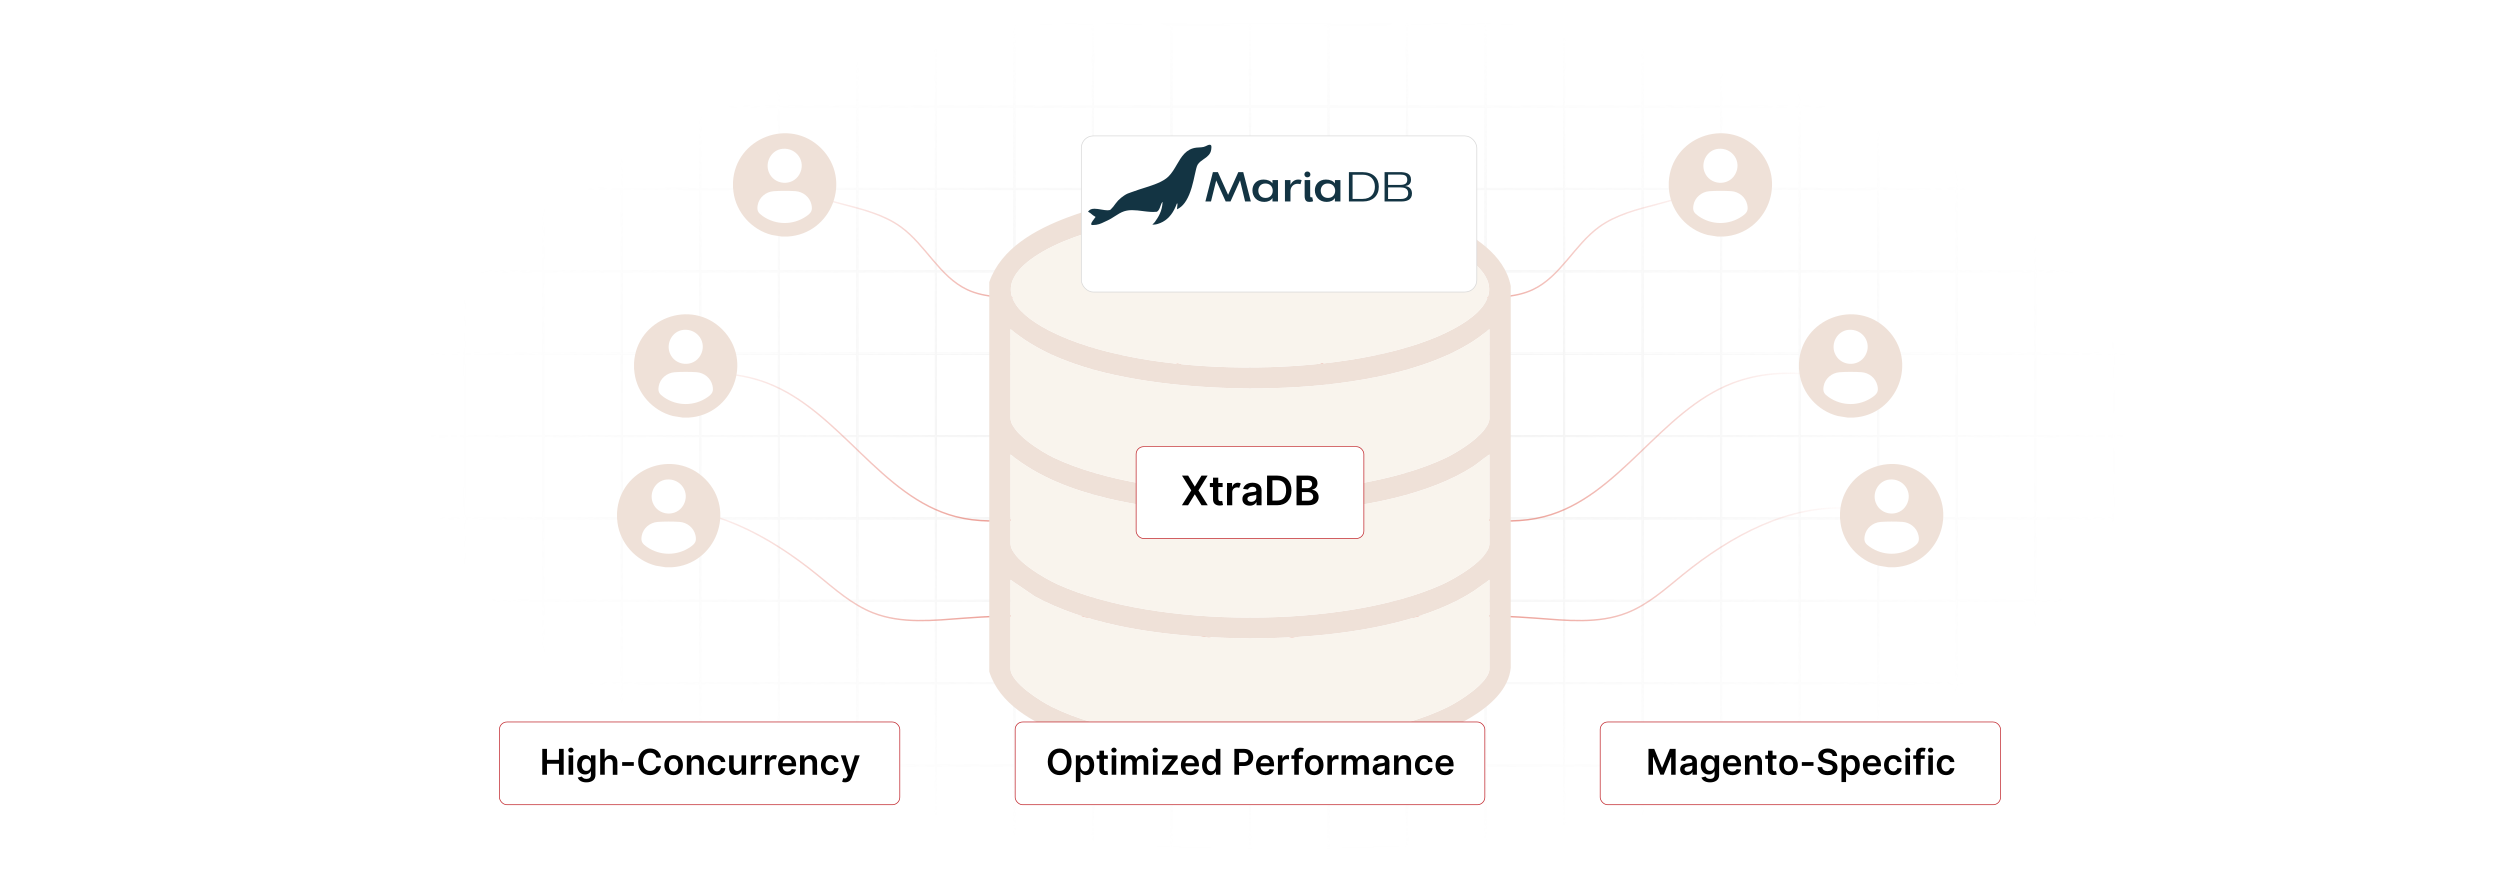 <?xml version="1.0" encoding="UTF-8"?>
<svg id="Layer_1" data-name="Layer 1" xmlns="http://www.w3.org/2000/svg" xmlns:xlink="http://www.w3.org/1999/xlink" viewBox="0 0 860 300">
  <defs>
    <filter id="luminosity-invert" x="39.647" y="-.272" width="782.115" height="300.272" color-interpolation-filters="sRGB" filterUnits="userSpaceOnUse">
      <feColorMatrix result="cm" values="-1 0 0 0 1 0 -1 0 0 1 0 0 -1 0 1 0 0 0 1 0"/>
    </filter>
    <radialGradient id="radial-gradient" cx="439.235" cy="148.479" fx="439.235" fy="148.479" r="298.487" gradientTransform="translate(0 74.962) scale(1 .495)" gradientUnits="userSpaceOnUse">
      <stop offset=".123" stop-color="#000" stop-opacity=".95"/>
      <stop offset="1" stop-color="#000" stop-opacity="0"/>
    </radialGradient>
    <mask id="mask" x="39.647" y="-.272" width="782.115" height="300.272" maskUnits="userSpaceOnUse">
      <g filter="url(#luminosity-invert)">
        <rect x="39.647" y="-.272" width="782.115" height="300.272" fill="url(#radial-gradient)"/>
      </g>
    </mask>
    <linearGradient id="linear-gradient" x1="427.21" y1="201.466" x2="636.932" y2="201.466" gradientUnits="userSpaceOnUse">
      <stop offset="0" stop-color="#df5b4c"/>
      <stop offset="1" stop-color="#df5b4c" stop-opacity="0"/>
    </linearGradient>
    <linearGradient id="linear-gradient-2" x1="443.54" y1="158.446" x2="624.159" y2="158.446" xlink:href="#linear-gradient"/>
    <linearGradient id="linear-gradient-3" x1="434.892" y1="97.393" x2="590.251" y2="97.393" xlink:href="#linear-gradient"/>
    <linearGradient id="linear-gradient-4" x1="144.632" y1="201.466" x2="354.353" y2="201.466" gradientTransform="translate(577.422) rotate(-180) scale(1 -1)" xlink:href="#linear-gradient"/>
    <linearGradient id="linear-gradient-5" x1="160.962" y1="158.446" x2="341.58" y2="158.446" gradientTransform="translate(577.422) rotate(-180) scale(1 -1)" xlink:href="#linear-gradient"/>
    <linearGradient id="linear-gradient-6" x1="152.314" y1="97.393" x2="307.673" y2="97.393" gradientTransform="translate(577.422) rotate(-180) scale(1 -1)" xlink:href="#linear-gradient"/>
    <filter id="drop-shadow-1" x="326.48" y="1.28" width="227.04" height="144.96" filterUnits="userSpaceOnUse">
      <feOffset dx="10" dy="10"/>
      <feGaussianBlur result="blur" stdDeviation="15"/>
      <feFlood flood-color="#000" flood-opacity=".06"/>
      <feComposite in2="blur" operator="in"/>
      <feComposite in="SourceGraphic"/>
    </filter>
  </defs>
  <rect y="0" width="860" height="300" fill="#fff"/>
  <g mask="url(#mask)">
    <g opacity=".4">
      <path d="M808.41,291.922H51.59V8.078h756.819v283.845ZM52.09,291.422h755.819V8.578H52.09v282.845Z" fill="#e6e6e6" stroke="#d6d6d6" stroke-miterlimit="10" stroke-width=".25"/>
      <rect x="51.84" y="36.413" width="756.319" height=".5" fill="#e6e6e6" stroke="#d6d6d6" stroke-miterlimit="10" stroke-width=".25"/>
      <rect x="51.84" y="64.747" width="756.319" height=".5" fill="#e6e6e6" stroke="#d6d6d6" stroke-miterlimit="10" stroke-width=".25"/>
      <rect x="51.84" y="93.082" width="756.319" height=".5" fill="#e6e6e6" stroke="#d6d6d6" stroke-miterlimit="10" stroke-width=".25"/>
      <rect x="51.84" y="121.415" width="756.319" height=".5" fill="none" stroke="#d6d6d6" stroke-miterlimit="10" stroke-width=".25"/>
      <rect x="51.84" y="149.75" width="756.319" height=".5" fill="#e6e6e6" stroke="#d6d6d6" stroke-miterlimit="10" stroke-width=".25"/>
      <rect x="51.84" y="178.084" width="756.319" height=".5" fill="#e6e6e6" stroke="#d6d6d6" stroke-miterlimit="10" stroke-width=".25"/>
      <rect x="51.84" y="206.418" width="756.319" height=".5" fill="#e6e6e6" stroke="#d6d6d6" stroke-miterlimit="10" stroke-width=".25"/>
      <rect x="51.84" y="234.753" width="756.319" height=".5" fill="#e6e6e6" stroke="#d6d6d6" stroke-miterlimit="10" stroke-width=".25"/>
      <rect x="51.84" y="263.087" width="756.319" height=".5" fill="#e6e6e6" stroke="#d6d6d6" stroke-miterlimit="10" stroke-width=".25"/>
      <rect x="780.898" y="8.328" width=".5" height="283.345" fill="#e6e6e6" stroke="#d6d6d6" stroke-miterlimit="10" stroke-width=".25"/>
      <rect x="753.887" y="8.328" width=".5" height="283.345" fill="#e6e6e6" stroke="#d6d6d6" stroke-miterlimit="10" stroke-width=".25"/>
      <rect x="726.875" y="8.328" width=".5" height="283.345" fill="#e6e6e6" stroke="#d6d6d6" stroke-miterlimit="10" stroke-width=".25"/>
      <rect x="699.864" y="8.328" width=".5" height="283.345" fill="#e6e6e6" stroke="#d6d6d6" stroke-miterlimit="10" stroke-width=".25"/>
      <rect x="672.852" y="8.328" width=".5" height="283.345" fill="#e6e6e6" stroke="#d6d6d6" stroke-miterlimit="10" stroke-width=".25"/>
      <rect x="645.841" y="8.328" width=".5" height="283.345" fill="#e6e6e6" stroke="#d6d6d6" stroke-miterlimit="10" stroke-width=".25"/>
      <rect x="618.83" y="8.328" width=".5" height="283.345" fill="#e6e6e6" stroke="#d6d6d6" stroke-miterlimit="10" stroke-width=".25"/>
      <rect x="591.818" y="8.328" width=".5" height="283.345" fill="#e6e6e6" stroke="#d6d6d6" stroke-miterlimit="10" stroke-width=".25"/>
      <rect x="564.807" y="8.328" width=".5" height="283.345" fill="#e6e6e6" stroke="#d6d6d6" stroke-miterlimit="10" stroke-width=".25"/>
      <rect x="537.795" y="8.328" width=".5" height="283.345" fill="#e6e6e6" stroke="#d6d6d6" stroke-miterlimit="10" stroke-width=".25"/>
      <rect x="510.784" y="8.328" width=".5" height="283.345" fill="#e6e6e6" stroke="#d6d6d6" stroke-miterlimit="10" stroke-width=".25"/>
      <rect x="483.772" y="8.328" width=".5" height="283.345" fill="#e6e6e6" stroke="#d6d6d6" stroke-miterlimit="10" stroke-width=".25"/>
      <rect x="456.761" y="8.328" width=".5" height="283.345" fill="#e6e6e6" stroke="#d6d6d6" stroke-miterlimit="10" stroke-width=".25"/>
      <rect x="429.75" y="8.328" width=".5" height="283.345" fill="#e6e6e6" stroke="#d6d6d6" stroke-miterlimit="10" stroke-width=".25"/>
      <rect x="402.738" y="8.328" width=".5" height="283.345" fill="#e6e6e6" stroke="#d6d6d6" stroke-miterlimit="10" stroke-width=".25"/>
      <rect x="375.727" y="8.328" width=".5" height="283.345" fill="#e6e6e6" stroke="#d6d6d6" stroke-miterlimit="10" stroke-width=".25"/>
      <rect x="348.716" y="8.328" width=".5" height="283.345" fill="#e6e6e6" stroke="#d6d6d6" stroke-miterlimit="10" stroke-width=".25"/>
      <rect x="321.704" y="8.328" width=".5" height="283.345" fill="#e6e6e6" stroke="#d6d6d6" stroke-miterlimit="10" stroke-width=".25"/>
      <rect x="294.693" y="8.328" width=".5" height="283.345" fill="#e6e6e6" stroke="#d6d6d6" stroke-miterlimit="10" stroke-width=".25"/>
      <rect x="267.682" y="8.328" width=".5" height="283.345" fill="#e6e6e6" stroke="#d6d6d6" stroke-miterlimit="10" stroke-width=".25"/>
      <rect x="240.67" y="8.328" width=".5" height="283.345" fill="#e6e6e6" stroke="#d6d6d6" stroke-miterlimit="10" stroke-width=".25"/>
      <rect x="213.659" y="8.328" width=".5" height="283.345" fill="#e6e6e6" stroke="#d6d6d6" stroke-miterlimit="10" stroke-width=".25"/>
      <rect x="186.648" y="8.328" width=".5" height="283.345" fill="#e6e6e6" stroke="#d6d6d6" stroke-miterlimit="10" stroke-width=".25"/>
      <rect x="159.636" y="8.328" width=".5" height="283.345" fill="#e6e6e6" stroke="#d6d6d6" stroke-miterlimit="10" stroke-width=".25"/>
      <rect x="132.625" y="8.328" width=".5" height="283.345" fill="#e6e6e6" stroke="#d6d6d6" stroke-miterlimit="10" stroke-width=".25"/>
      <rect x="105.613" y="8.328" width=".5" height="283.345" fill="#e6e6e6" stroke="#d6d6d6" stroke-miterlimit="10" stroke-width=".25"/>
      <rect x="78.602" y="8.328" width=".5" height="283.345" fill="#e6e6e6" stroke="#d6d6d6" stroke-miterlimit="10" stroke-width=".25"/>
    </g>
  </g>
  <g>
    <g>
      <path d="M427.356,228.231c15.448-11.109,35.112-14.405,54.094-15.719,15.578-1.078,31.234-1.033,46.806.135,10.561.792,21.569,2.039,31.428-1.83,7.27-2.853,13.2-8.23,19.266-13.149,16.526-13.401,36.755-24.458,57.962-22.743" fill="none" stroke="url(#linear-gradient)" stroke-miterlimit="10" stroke-width=".5"/>
      <path d="M443.751,188.616c8.257-13.026,26.327-15.422,41.639-13.575s30.921,6.552,45.848,2.676c25.88-6.721,39.832-36.357,64.799-45.928,8.876-3.403,18.653-4.006,28.092-2.875" fill="none" stroke="url(#linear-gradient-2)" stroke-miterlimit="10" stroke-width=".5"/>
      <path d="M434.895,133.219c13.592-.145,23.577-12.106,34.913-19.607,10.832-7.167,23.882-10.517,36.857-11.092,7-.31,14.323.09,20.659-2.904,9.5-4.489,14.254-15.345,22.751-21.527,11.77-8.562,29.027-7.034,40.011-16.583" fill="none" stroke="url(#linear-gradient-3)" stroke-miterlimit="10" stroke-width=".5"/>
    </g>
    <g>
      <path d="M432.644,228.231c-15.448-11.109-35.112-14.405-54.094-15.719-15.578-1.078-31.234-1.033-46.806.135-10.561.792-21.569,2.039-31.428-1.83-7.27-2.853-13.2-8.23-19.266-13.149-16.526-13.401-36.755-24.458-57.962-22.743" fill="none" stroke="url(#linear-gradient-4)" stroke-miterlimit="10" stroke-width=".5"/>
      <path d="M416.249,188.616c-8.257-13.026-26.327-15.422-41.639-13.575s-30.921,6.552-45.848,2.676c-25.88-6.721-39.832-36.357-64.799-45.928-8.876-3.403-18.653-4.006-28.092-2.875" fill="none" stroke="url(#linear-gradient-5)" stroke-miterlimit="10" stroke-width=".5"/>
      <path d="M425.105,133.219c-13.592-.145-23.577-12.106-34.913-19.607-10.832-7.167-23.882-10.517-36.857-11.092-7-.31-14.323.09-20.659-2.904-9.5-4.489-14.254-15.345-22.751-21.527-11.77-8.562-29.027-7.034-40.011-16.583" fill="none" stroke="url(#linear-gradient-6)" stroke-miterlimit="10" stroke-width=".5"/>
    </g>
  </g>
  <g id="yeRcr0.tif">
    <g>
      <path d="M439.23,262.597h-18.476l-15.202-1.157c-13.543-1.715-27.183-3.984-39.937-8.949-10.319-4.017-21.789-10.223-25.308-21.463V97.05c4.039-11.657,15.925-18.102,26.849-22.232,34.103-12.892,96.229-12.893,129.8,1.648,9.505,4.117,20.627,10.994,22.738,21.916l.001,131.314c-1.31,14.29-23.985,22.953-35.731,26.246-14.073,3.946-29.193,5.902-43.802,6.253l-.931.401ZM417.98,72.909c-18.306.791-46.697,5.014-62.014,15.358-14.635,9.883-7.759,18.887,4.863,25.407,32.596,16.836,100.336,16.432,133.815,2.036,14.08-6.054,26.928-16.281,8.451-28.062-21.166-13.496-60.486-15.803-85.116-14.739ZM512.365,113.219c-2.09,1.717-4.272,3.35-6.576,4.78-30.829,19.131-94.798,18.718-128.998,9.355-10.466-2.865-20.812-7.127-29.171-14.135v30.607c0,5.08,10.75,11.654,14.874,13.613,33.625,15.977,101.393,16.047,134.998-0,4.124-1.97,14.874-8.523,14.874-13.613v-30.607ZM512.365,156.339c-1.97,1.249-3.694,2.896-5.654,4.162-29.595,19.111-92.15,18.967-125.533,10.975-12.009-2.875-23.935-7.285-33.558-15.137v30.607c0,5.436,11.959,12.168,16.291,14.12,33.704,15.184,98.459,15.184,132.163,0,4.333-1.952,16.291-8.684,16.291-14.12v-30.607ZM512.365,199.458l-5.269,3.777c-29.076,19.101-89.909,19.15-122.982,11.889-9.742-2.139-19.376-5.202-28.143-9.966l-8.351-5.7v30.607c0,4.732,10.405,11.209,14.231,13.101,33.018,16.321,102.963,16.306,136.025.127,3.882-1.9,14.489-8.426,14.489-13.228v-30.607Z" fill="#efe1d8"/>
      <path d="M417.98,72.909c24.631-1.064,63.95,1.243,85.116,14.739,18.477,11.781,5.629,22.007-8.451,28.062-33.48,14.396-101.219,14.801-133.815-2.036-12.623-6.52-19.498-15.523-4.863-25.407,15.317-10.344,43.707-14.568,62.014-15.358Z" fill="#f9f4ed"/>
      <path d="M512.365,199.458v30.607c0,4.802-10.607,11.328-14.489,13.228-33.063,16.179-103.007,16.194-136.025-.127-3.826-1.891-14.231-8.369-14.231-13.101v-30.607l8.351,5.7c8.767,4.764,18.401,7.827,28.143,9.966,33.074,7.261,93.906,7.212,122.982-11.889l5.269-3.777Z" fill="#f9f4ed"/>
      <path d="M512.365,156.339v30.607c0,5.436-11.959,12.168-16.291,14.12-33.704,15.184-98.459,15.184-132.163,0-4.333-1.952-16.291-8.684-16.291-14.12v-30.607c9.623,7.851,21.55,12.262,33.558,15.137,33.383,7.992,95.938,8.136,125.533-10.975,1.961-1.266,3.684-2.913,5.654-4.162Z" fill="#f9f4ed"/>
      <path d="M512.365,113.219v30.607c0,5.09-10.749,11.643-14.874,13.613-33.605,16.047-101.373,15.977-134.998 0-4.124-1.96-14.874-8.533-14.874-13.613v-30.607c8.358,7.008,18.705,11.27,29.171,14.135,34.201,9.362,98.169,9.775,128.998-9.355,2.304-1.43,4.486-3.063,6.576-4.78Z" fill="#f9f4ed"/>
    </g>
  </g>
  <g>
    <rect x="361.98" y="36.756" width="136.041" height="53.699" rx="4.115" ry="4.115" fill="#fff" filter="url(#drop-shadow-1)" stroke="#d8d8d8" stroke-miterlimit="10" stroke-width=".25"/>
    <g>
      <path d="M427.674,59.206l2.615,10.097h-1.977l-1.743-7.273-3.272,7.273h-1.665l-3.258-7.23-1.791,7.23h-1.929l2.587-10.097h1.706l3.523,7.818,3.511-7.818h1.692Z" fill="#133443"/>
      <path d="M437.727,63.11v-1.175h1.902v7.37h-1.902v-1.189c-.503.847-1.538,1.343-2.796,1.343-2.63,0-4.095-1.847-4.095-3.987,0-2.055,1.398-3.706,3.813-3.706,1.387,0,2.534.476,3.079,1.343ZM432.861,65.571c0,1.356.847,2.517,2.502,2.517,1.594,0,2.461-1.13,2.461-2.476s-.894-2.488-2.542-2.488c-1.597,0-2.422,1.147-2.422,2.447Z" fill="#133443"/>
      <path d="M443.921,69.305h-1.902v-7.37h1.902v1.649c.503-1.13,1.524-1.817,2.656-1.817.405-.005.807.061,1.189.196l-.405,1.398c-.329-.088-.667-.135-1.007-.141-1.371,0-2.433,1.035-2.433,2.559v3.526Z" fill="#133443"/>
      <path d="M448.717,59.99c-.012-.535.412-.978.947-.99.025-.001.049-0.0.074.001.553-.018,1.017.416,1.035.97.001.017.001.034 0.0.052,0,.49-.336.979-1.035.979-.54.024-.997-.395-1.021-.935-.001-.025-.001-.051-0-.076ZM448.8,61.935h1.902v5.385c0,.335.071.573.35.573.122-.003.243-.017.363-.042l.294,1.384c-.401.155-.828.231-1.258.225-.798,0-1.651-.239-1.651-2.042v-5.482Z" fill="#133443"/>
      <path d="M459.205,63.11v-1.175h1.901v7.37h-1.901v-1.189c-.504.847-1.539,1.343-2.797,1.343-2.63,0-4.095-1.847-4.095-3.987,0-2.055,1.399-3.706,3.813-3.706,1.387,0,2.534.476,3.08,1.343ZM454.337,65.571c0,1.356.847,2.517,2.504,2.517,1.594,0,2.461-1.13,2.461-2.476s-.895-2.488-2.542-2.488c-1.597,0-2.423,1.147-2.423,2.447Z" fill="#133443"/>
      <path d="M464.028,59.206h4.56c3.831,0,5.748,2.111,5.719,5.048.028,3.049-2.084,5.048-5.385,5.048h-4.895v-10.097ZM465.286,60.102v8.321h3.471c3.049,0,4.21-2.056,4.21-4.196,0-2.419-1.454-4.125-4.21-4.125h-3.471Z" fill="#133443"/>
      <path d="M482.081,69.305h-5.79v-10.098h5.217c2,0,3.902.377,3.874,2.615,0,1.58-.979,2.014-2.014,2.182,1.469.126,2.35,1.062,2.35,2.573.013,2.267-1.973,2.728-3.636,2.728ZM481.648,63.612c2,0,2.447-.768,2.447-1.748,0-1.467-.895-1.803-2.447-1.803h-4.153v3.552h4.153ZM481.703,64.46h-4.208v3.987h4.396c1.231,0,2.532-.407,2.532-1.959-.006-1.784-1.503-2.022-2.72-2.022v-.006Z" fill="#133443"/>
      <path d="M416.535,49.934c-.116-.096-.262-.146-.412-.141-.409,0-.939.282-1.223.424-.049.027-.088.047-.114.058-.476.234-.996.368-1.527.393-.545.017-1.015.049-1.624.113-3.627.377-5.235,3.145-6.79,5.828-.847,1.457-1.72,2.966-2.919,4.135-.248.24-.512.464-.789.669-1.24.924-2.797,1.577-4.015,2.043-1.167.445-2.44.847-3.672,1.234-1.13.354-2.19.691-3.169,1.054-.442.164-.818.282-1.148.4-.891.297-1.535.511-2.473,1.154-.366.25-.733.521-.989.726-.744.595-1.402,1.29-1.956,2.065-.475.715-1.024,1.377-1.638,1.977-.198.194-.549.282-1.076.282-.617,0-1.366-.127-2.158-.261-.815-.141-1.659-.282-2.382-.282-.589,0-1.038.095-1.375.291,0,0-.565.33-.803.757l.234.106c.363.196.7.436,1.003.716.314.291.664.54,1.041.741.12.048.23.121.321.213-.099.141-.244.332-.395.531-.836,1.093-1.323,1.784-1.044,2.159.13.069.276.104.424.1,1.822,0,2.799-.474,4.037-1.073.359-.174.729-.353,1.152-.537.723-.314,1.503-.813,2.327-1.344,1.093-.706,2.223-1.428,3.317-1.779.902-.275,1.841-.407,2.783-.391,1.162,0,2.377.155,3.552.306.877.112,1.784.227,2.673.282.346.021.666.031.977.031.417.002.833-.02,1.247-.066l.099-.034c.624-.384.916-1.207,1.2-2.002.182-.513.335-.973.572-1.271.015-.014.031-.028.048-.04.024-.013.053-.008.071.013v.021c-.15,3.115-1.398,5.091-2.666,6.848l-.847.908s1.185,0,1.858-.26c2.46-.736,4.318-2.357,5.67-4.943.333-.664.631-1.344.892-2.039.023-.058.237-.165.216.134,0,.089-.013.186-.02.282h0c0,.061-.009.123-.011.185-.035.424-.141,1.351-.141,1.351l.76-.407c1.836-1.161,3.248-3.494,4.316-7.127.446-1.514.772-3.018,1.06-4.344.345-1.586.642-2.956.989-3.485.534-.832,1.349-1.394,2.137-1.939l.322-.223c.989-.696,1.977-1.5,2.195-2.997v-.034c.17-1.094.035-1.38-.116-1.511Z" fill="#133443"/>
    </g>
  </g>
  <g>
    <rect x="349.216" y="248.367" width="161.568" height="28.46" rx="2.571" ry="2.571" fill="#fff" stroke="#c1272d" stroke-miterlimit="10" stroke-width=".25"/>
    <g>
      <path d="M364.528,266.64c-2.34,0-4.092-1.7-4.092-4.575,0-2.879,1.752-4.575,4.092-4.575,2.335,0,4.092,1.696,4.092,4.575s-1.757,4.575-4.092,4.575ZM364.528,258.938c-1.448,0-2.47,1.101-2.47,3.127s1.022,3.127,2.47,3.127c1.452,0,2.47-1.101,2.47-3.127s-1.018-3.127-2.47-3.127Z"/>
      <path d="M370.094,259.839h1.548v1.105h.091c.239-.482.731-1.191,1.909-1.191,1.544,0,2.757,1.209,2.757,3.436,0,2.2-1.179,3.448-2.753,3.448-1.148,0-1.665-.683-1.914-1.169h-.065v3.557h-1.574v-9.185ZM373.207,265.344c1.04,0,1.587-.913,1.587-2.166,0-1.244-.539-2.135-1.587-2.135-1.013,0-1.57.839-1.57,2.135s.565,2.166,1.57,2.166Z"/>
      <path d="M381.089,261.057h-1.318v3.453c0,.635.317.774.713.774.195,0,.374-.04.461-.061l.265,1.23c-.169.057-.478.144-.926.157-1.183.035-2.096-.583-2.087-1.839v-3.714h-.948v-1.218h.948v-1.601h1.574v1.601h1.318v1.218Z"/>
      <path d="M382.291,258.039c0-.474.409-.857.914-.857.5,0,.909.383.909.857,0,.47-.409.852-.909.852-.505,0-.914-.382-.914-.852ZM382.414,259.839h1.574v6.68h-1.574v-6.68Z"/>
      <path d="M385.61,259.839h1.504v1.135h.078c.278-.761.948-1.222,1.844-1.222.9,0,1.548.465,1.805,1.222h.069c.296-.744,1.035-1.222,2.005-1.222,1.227,0,2.087.791,2.087,2.283v4.483h-1.579v-4.24c0-.826-.504-1.2-1.139-1.2-.761,0-1.209.522-1.209,1.274v4.166h-1.544v-4.305c0-.687-.457-1.135-1.122-1.135-.678,0-1.226.557-1.226,1.379v4.061h-1.574v-6.68Z"/>
      <path d="M396.497,258.039c0-.474.409-.857.914-.857.5,0,.909.383.909.857,0,.47-.409.852-.909.852-.505,0-.914-.382-.914-.852ZM396.619,259.839h1.574v6.68h-1.574v-6.68Z"/>
      <path d="M399.728,265.519l3.444-4.318v-.057h-3.331v-1.305h5.258v1.074l-3.279,4.244v.057h3.392v1.305h-5.484v-1Z"/>
      <path d="M406.226,263.218c0-2.061,1.248-3.466,3.162-3.466,1.644,0,3.053,1.031,3.053,3.374v.483h-4.653c.013,1.144.687,1.813,1.705,1.813.679,0,1.2-.296,1.414-.861l1.47.166c-.278,1.161-1.348,1.922-2.905,1.922-2.014,0-3.244-1.335-3.244-3.431ZM410.931,262.548c-.009-.909-.617-1.57-1.522-1.57-.94,0-1.57.718-1.618,1.57h3.14Z"/>
      <path d="M413.506,263.188c0-2.227,1.213-3.436,2.757-3.436,1.179,0,1.67.709,1.909,1.191h.065v-3.331h1.579v8.906h-1.548v-1.052h-.096c-.248.487-.766,1.169-1.914,1.169-1.574,0-2.753-1.248-2.753-3.448ZM418.269,263.179c0-1.296-.557-2.135-1.57-2.135-1.048,0-1.587.892-1.587,2.135,0,1.252.548,2.166,1.587,2.166,1.004,0,1.57-.87,1.57-2.166Z"/>
      <path d="M424.623,257.612h3.34c2.048,0,3.14,1.248,3.14,2.948,0,1.714-1.105,2.949-3.162,2.949h-1.705v3.009h-1.613v-8.906ZM427.724,262.183c1.2,0,1.735-.674,1.735-1.622,0-.948-.535-1.6-1.744-1.6h-1.478v3.222h1.487Z"/>
      <path d="M432.062,263.218c0-2.061,1.248-3.466,3.162-3.466,1.644,0,3.053,1.031,3.053,3.374v.483h-4.653c.013,1.144.688,1.813,1.705,1.813.678,0,1.2-.296,1.413-.861l1.47.166c-.278,1.161-1.348,1.922-2.905,1.922-2.013,0-3.244-1.335-3.244-3.431ZM436.768,262.548c-.009-.909-.618-1.57-1.522-1.57-.94,0-1.57.718-1.618,1.57h3.141Z"/>
      <path d="M439.616,259.839h1.526v1.113h.07c.243-.774.883-1.209,1.647-1.209.174,0,.422.018.565.043v1.448c-.135-.043-.465-.091-.731-.091-.865,0-1.505.6-1.505,1.448v3.927h-1.574v-6.68Z"/>
      <path d="M448.187,261.057h-1.387v5.462h-1.574v-5.462h-.987v-1.218h.987v-.63c0-1.348.926-2.014,2.087-2.014.544,0,.992.113,1.196.183l-.317,1.218c-.131-.039-.34-.096-.587-.096-.588,0-.805.291-.805.813v.526h1.387v1.218Z"/>
      <path d="M448.888,263.205c0-2.07,1.244-3.453,3.201-3.453s3.2,1.383,3.2,3.453c0,2.066-1.243,3.444-3.2,3.444s-3.201-1.378-3.201-3.444ZM453.693,263.201c0-1.222-.53-2.201-1.596-2.201-1.083,0-1.613.979-1.613,2.201s.53,2.187,1.613,2.187c1.065,0,1.596-.965,1.596-2.187Z"/>
      <path d="M456.63,259.839h1.526v1.113h.07c.243-.774.883-1.209,1.647-1.209.174,0,.422.018.565.043v1.448c-.135-.043-.465-.091-.731-.091-.865,0-1.505.6-1.505,1.448v3.927h-1.574v-6.68Z"/>
      <path d="M461.494,259.839h1.505v1.135h.078c.278-.761.948-1.222,1.844-1.222.9,0,1.549.465,1.805,1.222h.07c.295-.744,1.034-1.222,2.005-1.222,1.226,0,2.087.791,2.087,2.283v4.483h-1.578v-4.24c0-.826-.505-1.2-1.14-1.2-.761,0-1.209.522-1.209,1.274v4.166h-1.544v-4.305c0-.687-.457-1.135-1.122-1.135-.679,0-1.227.557-1.227,1.379v4.061h-1.574v-6.68Z"/>
      <path d="M472.19,264.644c0-1.504,1.239-1.892,2.535-2.031,1.179-.126,1.652-.148,1.652-.6v-.026c0-.657-.4-1.031-1.131-1.031-.769,0-1.213.391-1.37.848l-1.47-.209c.349-1.218,1.427-1.844,2.831-1.844,1.274,0,2.714.53,2.714,2.296v4.471h-1.514v-.917h-.052c-.287.561-.913,1.052-1.961,1.052-1.274,0-2.235-.696-2.235-2.009ZM476.382,264.123v-.787c-.204.165-1.03.27-1.443.326-.704.1-1.23.352-1.23.957,0,.578.47.878,1.126.878.948,0,1.548-.63,1.548-1.374Z"/>
      <path d="M481.123,266.519h-1.574v-6.68h1.505v1.135h.078c.305-.744.992-1.222,1.992-1.222,1.378,0,2.292.913,2.287,2.514v4.253h-1.574v-4.01c0-.891-.487-1.426-1.3-1.426-.831,0-1.414.557-1.414,1.522v3.914Z"/>
      <path d="M486.739,263.205c0-2.04,1.235-3.453,3.192-3.453,1.631,0,2.762.952,2.87,2.4h-1.505c-.121-.644-.587-1.131-1.344-1.131-.97,0-1.617.809-1.617,2.157,0,1.366.635,2.188,1.617,2.188.691,0,1.209-.413,1.344-1.131h1.505c-.113,1.418-1.183,2.414-2.861,2.414-1.996,0-3.201-1.422-3.201-3.444Z"/>
      <path d="M493.819,263.218c0-2.061,1.248-3.466,3.162-3.466,1.644,0,3.053,1.031,3.053,3.374v.483h-4.653c.013,1.144.688,1.813,1.705,1.813.678,0,1.2-.296,1.413-.861l1.47.166c-.278,1.161-1.348,1.922-2.905,1.922-2.013,0-3.244-1.335-3.244-3.431ZM498.525,262.548c-.009-.909-.618-1.57-1.522-1.57-.94,0-1.57.718-1.618,1.57h3.141Z"/>
    </g>
  </g>
  <g>
    <rect x="390.832" y="153.653" width="78.335" height="31.59" rx="2.571" ry="2.571" fill="#fff" stroke="#c1272d" stroke-miterlimit="10" stroke-width=".25"/>
    <g>
      <path d="M410.974,167.345h.08l2.253-3.731h2.104l-3.139,5.094,3.188,5.094h-2.139l-2.268-3.706h-.08l-2.269,3.706h-2.129l3.218-5.094-3.179-5.094h2.114l2.244,3.731Z"/>
      <path d="M420.589,167.554h-1.507v3.949c0,.727.363.886.816.886.224,0,.428-.045.527-.07l.303,1.408c-.194.065-.547.164-1.06.179-1.353.04-2.397-.666-2.388-2.104v-4.248h-1.085v-1.393h1.085v-1.831h1.801v1.831h1.507v1.393Z"/>
      <path d="M422.093,166.161h1.746v1.273h.08c.278-.885,1.005-1.383,1.885-1.383.413,0,.756.109,1.024.278l-.557,1.493c-.194-.09-.417-.159-.711-.159-.94,0-1.667.681-1.667,1.647v4.492h-1.801v-7.641Z"/>
      <path d="M427.383,171.657c0-1.721,1.418-2.164,2.9-2.323,1.348-.144,1.89-.169,1.89-.686v-.03c0-.751-.457-1.179-1.293-1.179-.88,0-1.388.448-1.567.97l-1.681-.239c.398-1.393,1.631-2.109,3.238-2.109,1.457,0,3.103.607,3.103,2.627v5.114h-1.73v-1.05h-.06c-.329.642-1.045,1.204-2.244,1.204-1.458,0-2.557-.796-2.557-2.298ZM432.179,171.06v-.9c-.234.189-1.179.308-1.652.373-.806.114-1.408.403-1.408,1.094,0,.662.537,1.005,1.288,1.005,1.085,0,1.772-.721,1.772-1.572Z"/>
      <path d="M435.864,173.801v-10.188h3.522c3.034,0,4.875,1.91,4.875,5.084,0,3.184-1.841,5.104-4.944,5.104h-3.452ZM439.227,172.205c2.124,0,3.204-1.164,3.204-3.507,0-2.333-1.08-3.487-3.149-3.487h-1.571v6.994h1.517Z"/>
      <path d="M446.007,163.614h3.899c2.209,0,3.304,1.124,3.304,2.642,0,1.238-.786,1.935-1.781,2.168v.1c1.085.055,2.179.96,2.179,2.502,0,1.587-1.144,2.776-3.477,2.776h-4.124v-10.188ZM449.678,167.946c.96,0,1.687-.557,1.687-1.452,0-.786-.562-1.358-1.647-1.358h-1.865v2.811h1.825ZM449.837,172.259c1.338,0,1.895-.567,1.895-1.378,0-.91-.706-1.607-1.846-1.607h-2.034v2.985h1.984Z"/>
    </g>
  </g>
  <g>
    <rect x="550.469" y="248.367" width="137.721" height="28.46" rx="2.571" ry="2.571" fill="#fff" stroke="#c1272d" stroke-miterlimit="10" stroke-width=".25"/>
    <g>
      <path d="M569.053,257.612l2.644,6.454h.104l2.644-6.454h1.975v8.906h-1.548v-6.119h-.083l-2.461,6.093h-1.156l-2.462-6.106h-.083v6.132h-1.548v-8.906h1.974Z"/>
      <path d="M577.975,264.644c0-1.504,1.24-1.892,2.536-2.031,1.179-.126,1.652-.148,1.652-.6v-.026c0-.657-.399-1.031-1.131-1.031-.769,0-1.213.391-1.37.848l-1.469-.209c.348-1.218,1.426-1.844,2.83-1.844,1.274,0,2.714.53,2.714,2.296v4.471h-1.513v-.917h-.053c-.287.561-.913,1.052-1.961,1.052-1.274,0-2.236-.696-2.236-2.009ZM582.168,264.123v-.787c-.205.165-1.031.27-1.444.326-.704.1-1.23.352-1.23.957,0,.578.47.878,1.126.878.948,0,1.549-.63,1.549-1.374Z"/>
      <path d="M585.291,267.475l1.418-.343c.191.365.608.813,1.557.813.895,0,1.548-.404,1.548-1.361v-1.266h-.078c-.243.491-.778,1.105-1.923,1.105-1.539,0-2.752-1.087-2.752-3.266,0-2.196,1.213-3.405,2.757-3.405,1.179,0,1.679.709,1.918,1.191h.087v-1.105h1.553v6.789c0,1.683-1.331,2.509-3.136,2.509-1.7,0-2.661-.752-2.948-1.662ZM589.822,263.148c0-1.266-.557-2.105-1.57-2.105-1.048,0-1.587.892-1.587,2.105,0,1.23.548,2.04,1.587,2.04,1.005,0,1.57-.766,1.57-2.04Z"/>
      <path d="M592.716,263.218c0-2.061,1.248-3.466,3.161-3.466,1.645,0,3.053,1.031,3.053,3.374v.483h-4.652c.013,1.144.686,1.813,1.704,1.813.679,0,1.2-.296,1.413-.861l1.471.166c-.279,1.161-1.349,1.922-2.905,1.922-2.014,0-3.244-1.335-3.244-3.431ZM597.421,262.548c-.009-.909-.617-1.57-1.522-1.57-.94,0-1.569.718-1.617,1.57h3.14Z"/>
      <path d="M601.846,266.519h-1.574v-6.68h1.504v1.135h.078c.305-.744.992-1.222,1.992-1.222,1.379,0,2.291.913,2.287,2.514v4.253h-1.574v-4.01c0-.891-.486-1.426-1.301-1.426-.83,0-1.412.557-1.412,1.522v3.914Z"/>
      <path d="M611.084,261.057h-1.318v3.453c0,.635.317.774.713.774.195,0,.375-.04.461-.061l.266,1.23c-.17.057-.478.144-.926.157-1.184.035-2.097-.583-2.088-1.839v-3.714h-.948v-1.218h.948v-1.601h1.574v1.601h1.318v1.218Z"/>
      <path d="M612.051,263.205c0-2.07,1.244-3.453,3.201-3.453s3.2,1.383,3.2,3.453c0,2.066-1.243,3.444-3.2,3.444s-3.201-1.378-3.201-3.444ZM616.856,263.201c0-1.222-.529-2.201-1.596-2.201-1.082,0-1.613.979-1.613,2.201s.531,2.187,1.613,2.187c1.066,0,1.596-.965,1.596-2.187Z"/>
      <path d="M623.842,263.457h-4.01v-1.296h4.01v1.296Z"/>
      <path d="M628.738,258.856c-1.01,0-1.609.492-1.613,1.161-.01.744.781,1.052,1.514,1.227l.834.208c1.34.317,2.613,1.022,2.617,2.566-.004,1.57-1.242,2.635-3.379,2.635-2.074,0-3.391-.996-3.457-2.766h1.588c.065.935.848,1.387,1.857,1.387,1.053,0,1.773-.509,1.777-1.27-.004-.691-.639-.991-1.6-1.235l-1.014-.261c-1.465-.378-2.375-1.113-2.375-2.392-.004-1.574,1.4-2.627,3.272-2.627,1.897,0,3.178,1.065,3.209,2.57h-1.553c-.082-.756-.717-1.205-1.678-1.205Z"/>
      <path d="M633.467,259.839h1.549v1.105h.09c.24-.482.731-1.191,1.91-1.191,1.543,0,2.756,1.209,2.756,3.436,0,2.2-1.178,3.448-2.752,3.448-1.148,0-1.666-.683-1.914-1.169h-.065v3.557h-1.574v-9.185ZM636.58,265.344c1.039,0,1.588-.913,1.588-2.166,0-1.244-.539-2.135-1.588-2.135-1.014,0-1.57.839-1.57,2.135s.566,2.166,1.57,2.166Z"/>
      <path d="M640.84,263.218c0-2.061,1.248-3.466,3.162-3.466,1.643,0,3.053,1.031,3.053,3.374v.483h-4.654c.014,1.144.688,1.813,1.705,1.813.678,0,1.201-.296,1.414-.861l1.469.166c-.277,1.161-1.348,1.922-2.904,1.922-2.014,0-3.244-1.335-3.244-3.431ZM645.545,262.548c-.008-.909-.617-1.57-1.522-1.57-.94,0-1.57.718-1.617,1.57h3.139Z"/>
      <path d="M648.107,263.205c0-2.04,1.234-3.453,3.191-3.453,1.631,0,2.762.952,2.871,2.4h-1.506c-.121-.644-.586-1.131-1.344-1.131-.969,0-1.617.809-1.617,2.157,0,1.366.635,2.188,1.617,2.188.691,0,1.209-.413,1.344-1.131h1.506c-.113,1.418-1.184,2.414-2.861,2.414-1.996,0-3.201-1.422-3.201-3.444Z"/>
      <path d="M655.354,258.039c0-.474.408-.857.914-.857.5,0,.908.383.908.857,0,.47-.408.852-.908.852-.506,0-.914-.382-.914-.852ZM655.475,259.839h1.574v6.68h-1.574v-6.68Z"/>
      <path d="M662.098,261.057h-1.387v5.462h-1.574v-5.462h-.986v-1.218h.986v-.63c0-1.348.926-2.014,2.088-2.014.543,0,.992.113,1.195.183l-.316,1.218c-.131-.039-.34-.096-.588-.096-.588,0-.805.291-.805.813v.526h1.387v1.218Z"/>
      <path d="M663.219,258.039c0-.474.408-.857.912-.857.5,0,.908.383.908.857,0,.47-.408.852-.908.852-.504,0-.912-.382-.912-.852ZM663.34,259.839h1.574v6.68h-1.574v-6.68Z"/>
      <path d="M666.248,263.205c0-2.04,1.236-3.453,3.193-3.453,1.631,0,2.762.952,2.869,2.4h-1.504c-.121-.644-.588-1.131-1.344-1.131-.971,0-1.617.809-1.617,2.157,0,1.366.635,2.188,1.617,2.188.691,0,1.209-.413,1.344-1.131h1.504c-.113,1.418-1.182,2.414-2.861,2.414-1.996,0-3.201-1.422-3.201-3.444Z"/>
    </g>
  </g>
  <g>
    <rect x="171.809" y="248.367" width="137.721" height="28.46" rx="2.571" ry="2.571" fill="#fff" stroke="#c1272d" stroke-miterlimit="10" stroke-width=".25"/>
    <g>
      <path d="M186.545,257.612h1.613v3.771h4.127v-3.771h1.618v8.906h-1.618v-3.783h-4.127v3.783h-1.613v-8.906Z"/>
      <path d="M195.477,258.039c0-.474.409-.857.913-.857.5,0,.909.383.909.857,0,.47-.409.852-.909.852-.504,0-.913-.382-.913-.852ZM195.599,259.839h1.574v6.68h-1.574v-6.68Z"/>
      <path d="M198.751,267.475l1.418-.343c.191.365.609.813,1.557.813.896,0,1.548-.404,1.548-1.361v-1.266h-.078c-.244.491-.779,1.105-1.922,1.105-1.54,0-2.753-1.087-2.753-3.266,0-2.196,1.213-3.405,2.757-3.405,1.179,0,1.679.709,1.918,1.191h.087v-1.105h1.552v6.789c0,1.683-1.331,2.509-3.135,2.509-1.7,0-2.662-.752-2.949-1.662ZM203.283,263.148c0-1.266-.557-2.105-1.57-2.105-1.048,0-1.587.892-1.587,2.105,0,1.23.548,2.04,1.587,2.04,1.004,0,1.57-.766,1.57-2.04Z"/>
      <path d="M208.038,266.519h-1.574v-8.906h1.539v3.362h.079c.309-.757.961-1.222,1.987-1.222,1.387,0,2.3.9,2.3,2.514v4.253h-1.574v-4.01c0-.9-.487-1.426-1.313-1.426-.843,0-1.443.557-1.443,1.522v3.914Z"/>
      <path d="M218.028,263.457h-4.009v-1.296h4.009v1.296Z"/>
      <path d="M225.76,260.617c-.187-1.065-1.035-1.679-2.118-1.679-1.456,0-2.483,1.118-2.483,3.127,0,2.044,1.035,3.127,2.479,3.127,1.065,0,1.917-.587,2.122-1.631l1.627.009c-.248,1.7-1.653,3.07-3.771,3.07-2.348,0-4.079-1.7-4.079-4.575,0-2.879,1.752-4.575,4.079-4.575,1.974,0,3.497,1.148,3.771,3.127h-1.627Z"/>
      <path d="M228.525,263.205c0-2.07,1.244-3.453,3.201-3.453s3.201,1.383,3.201,3.453c0,2.066-1.244,3.444-3.201,3.444s-3.201-1.378-3.201-3.444ZM233.33,263.201c0-1.222-.53-2.201-1.596-2.201-1.083,0-1.614.979-1.614,2.201s.531,2.187,1.614,2.187c1.065,0,1.596-.965,1.596-2.187Z"/>
      <path d="M237.841,266.519h-1.574v-6.68h1.504v1.135h.078c.305-.744.992-1.222,1.992-1.222,1.378,0,2.292.913,2.287,2.514v4.253h-1.574v-4.01c0-.891-.487-1.426-1.3-1.426-.831,0-1.413.557-1.413,1.522v3.914Z"/>
      <path d="M243.457,263.205c0-2.04,1.235-3.453,3.192-3.453,1.631,0,2.762.952,2.87,2.4h-1.505c-.121-.644-.587-1.131-1.344-1.131-.97,0-1.617.809-1.617,2.157,0,1.366.635,2.188,1.617,2.188.691,0,1.209-.413,1.344-1.131h1.505c-.113,1.418-1.183,2.414-2.861,2.414-1.996,0-3.201-1.422-3.201-3.444Z"/>
      <path d="M255.082,259.839h1.574v6.68h-1.526v-1.187h-.069c-.305.748-1.01,1.274-2.01,1.274-1.313,0-2.227-.909-2.227-2.514v-4.253h1.574v4.01c0,.848.505,1.383,1.262,1.383.695,0,1.422-.504,1.422-1.522v-3.871Z"/>
      <path d="M258.284,259.839h1.526v1.113h.07c.243-.774.883-1.209,1.647-1.209.174,0,.422.018.565.043v1.448c-.135-.043-.465-.091-.731-.091-.865,0-1.505.6-1.505,1.448v3.927h-1.574v-6.68Z"/>
      <path d="M263.148,259.839h1.526v1.113h.07c.243-.774.878-1.209,1.647-1.209.361,0,.661.096.896.244l-.487,1.305c-.17-.079-.365-.139-.622-.139-.822,0-1.457.596-1.457,1.44v3.927h-1.574v-6.68Z"/>
      <path d="M267.655,263.218c0-2.061,1.248-3.466,3.162-3.466,1.644,0,3.053,1.031,3.053,3.374v.483h-4.653c.013,1.144.688,1.813,1.705,1.813.678,0,1.2-.296,1.413-.861l1.47.166c-.278,1.161-1.348,1.922-2.905,1.922-2.013,0-3.244-1.335-3.244-3.431ZM272.361,262.548c-.009-.909-.618-1.57-1.522-1.57-.94,0-1.57.718-1.618,1.57h3.141Z"/>
      <path d="M276.785,266.519h-1.574v-6.68h1.505v1.135h.078c.305-.744.992-1.222,1.992-1.222,1.378,0,2.292.913,2.287,2.514v4.253h-1.574v-4.01c0-.891-.487-1.426-1.3-1.426-.831,0-1.414.557-1.414,1.522v3.914Z"/>
      <path d="M282.4,263.205c0-2.04,1.235-3.453,3.192-3.453,1.631,0,2.762.952,2.87,2.4h-1.505c-.121-.644-.587-1.131-1.344-1.131-.97,0-1.617.809-1.617,2.157,0,1.366.635,2.188,1.617,2.188.691,0,1.209-.413,1.344-1.131h1.505c-.113,1.418-1.183,2.414-2.861,2.414-1.996,0-3.201-1.422-3.201-3.444Z"/>
      <path d="M289.699,268.941l.365-1.261c.688.2,1.144.139,1.44-.596l.156-.426-2.422-6.819h1.67l1.539,5.044h.07l1.544-5.044h1.674l-2.696,7.549c-.374,1.053-1.131,1.731-2.349,1.731-.461,0-.812-.104-.991-.178Z"/>
    </g>
  </g>
  <g>
    <circle cx="591.838" cy="64.412" r="14.104" fill="#fff"/>
    <path d="M592.864,81.373h-2.082l-3.374-.546c-6.9-1.754-12.288-7.749-13.2-14.839-.057-.443-.044-.918-.149-1.344.028-.69-.038-1.393,0-2.083.844-15.179,19.54-22.363,30.352-11.516,10.805,10.841,3.622,29.44-11.547,30.327ZM591.045,51.198c-3.745.38-6.017,4.464-4.706,7.929,1.734,4.584,8.143,5.121,10.561.843,2.44-4.317-.959-9.269-5.855-8.773ZM587.992,65.776c-2.659.218-4.983,2.159-5.449,4.822-.344,1.964.25,2.693,1.764,3.752,4.502,3.15,10.477,3.158,14.992.029,1.638-1.135,2.212-1.981,1.733-4.056-.595-2.578-2.885-4.387-5.497-4.567-2.102-.145-5.45-.152-7.542.02Z" fill="#efe1d8"/>
  </g>
  <g>
    <circle cx="269.933" cy="64.412" r="14.104" fill="#fff"/>
    <path d="M270.959,81.373h-2.082l-3.374-.546c-6.9-1.754-12.288-7.749-13.2-14.839-.057-.443-.044-.918-.149-1.344.028-.69-.038-1.393,0-2.083.844-15.179,19.54-22.363,30.352-11.516,10.805,10.841,3.622,29.44-11.547,30.327ZM269.14,51.198c-3.745.38-6.017,4.464-4.706,7.929,1.734,4.584,8.143,5.121,10.561.843,2.44-4.317-.959-9.269-5.855-8.773ZM266.087,65.776c-2.659.218-4.983,2.159-5.449,4.822-.344,1.964.25,2.693,1.764,3.752,4.502,3.15,10.477,3.158,14.992.029,1.638-1.135,2.212-1.981,1.733-4.056-.595-2.578-2.885-4.387-5.497-4.567-2.102-.145-5.45-.152-7.542.02Z" fill="#efe1d8"/>
  </g>
  <g>
    <circle cx="636.621" cy="126.687" r="14.104" fill="#fff"/>
    <path d="M637.647,143.649h-2.082l-3.374-.546c-6.9-1.754-12.288-7.749-13.2-14.839-.057-.443-.044-.918-.149-1.344.028-.69-.038-1.393,0-2.083.844-15.179,19.54-22.363,30.352-11.516,10.805,10.841,3.622,29.44-11.547,30.327ZM635.828,113.474c-3.745.38-6.017,4.464-4.706,7.929,1.734,4.584,8.143,5.121,10.561.843,2.44-4.317-.959-9.269-5.855-8.773ZM632.776,128.051c-2.659.218-4.983,2.159-5.449,4.822-.344,1.964.25,2.693,1.764,3.752,4.502,3.15,10.477,3.158,14.992.029,1.638-1.135,2.212-1.981,1.733-4.056-.595-2.578-2.885-4.387-5.497-4.567-2.102-.145-5.45-.152-7.542.02Z" fill="#efe1d8"/>
  </g>
  <g>
    <circle cx="235.891" cy="126.687" r="14.104" fill="#fff"/>
    <path d="M236.917,143.649h-2.082l-3.374-.546c-6.9-1.754-12.288-7.749-13.2-14.839-.057-.443-.044-.918-.149-1.344.028-.69-.038-1.393,0-2.083.844-15.179,19.54-22.363,30.352-11.516,10.805,10.841,3.622,29.44-11.547,30.327ZM235.098,113.474c-3.745.38-6.017,4.464-4.706,7.929,1.734,4.584,8.143,5.121,10.561.843,2.44-4.317-.959-9.269-5.855-8.773ZM232.045,128.051c-2.659.218-4.983,2.159-5.449,4.822-.344,1.964.25,2.693,1.764,3.752,4.502,3.15,10.477,3.158,14.992.029,1.638-1.135,2.212-1.981,1.733-4.056-.595-2.578-2.885-4.387-5.497-4.567-2.102-.145-5.45-.152-7.542.02Z" fill="#efe1d8"/>
  </g>
  <g>
    <circle cx="650.745" cy="178.182" r="14.104" fill="#fff"/>
    <path d="M651.771,195.143h-2.082l-3.374-.546c-6.9-1.754-12.288-7.749-13.2-14.839-.057-.443-.044-.918-.149-1.344.028-.69-.038-1.393,0-2.083.844-15.179,19.54-22.363,30.352-11.516,10.805,10.841,3.622,29.44-11.547,30.327ZM649.952,164.968c-3.745.38-6.017,4.464-4.706,7.929,1.734,4.584,8.143,5.121,10.561.843,2.44-4.317-.959-9.269-5.855-8.773ZM646.899,179.546c-2.659.218-4.983,2.159-5.449,4.822-.344,1.964.25,2.693,1.764,3.752,4.502,3.15,10.477,3.158,14.992.029,1.638-1.135,2.212-1.981,1.733-4.056-.595-2.578-2.885-4.387-5.497-4.567-2.102-.145-5.45-.152-7.542.02Z" fill="#efe1d8"/>
  </g>
  <g>
    <circle cx="230.038" cy="178.182" r="14.104" fill="#fff"/>
    <path d="M231.064,195.143h-2.082l-3.374-.546c-6.9-1.754-12.288-7.749-13.2-14.839-.057-.443-.044-.918-.149-1.344.028-.69-.038-1.393,0-2.083.844-15.179,19.54-22.363,30.352-11.516,10.805,10.841,3.622,29.44-11.547,30.327ZM229.245,164.968c-3.745.38-6.017,4.464-4.706,7.929,1.734,4.584,8.143,5.121,10.561.843,2.44-4.317-.959-9.269-5.855-8.773ZM226.192,179.546c-2.659.218-4.983,2.159-5.449,4.822-.344,1.964.25,2.693,1.764,3.752,4.502,3.15,10.477,3.158,14.992.029,1.638-1.135,2.212-1.981,1.733-4.056-.595-2.578-2.885-4.387-5.497-4.567-2.102-.145-5.45-.152-7.542.02Z" fill="#efe1d8"/>
  </g>
</svg>